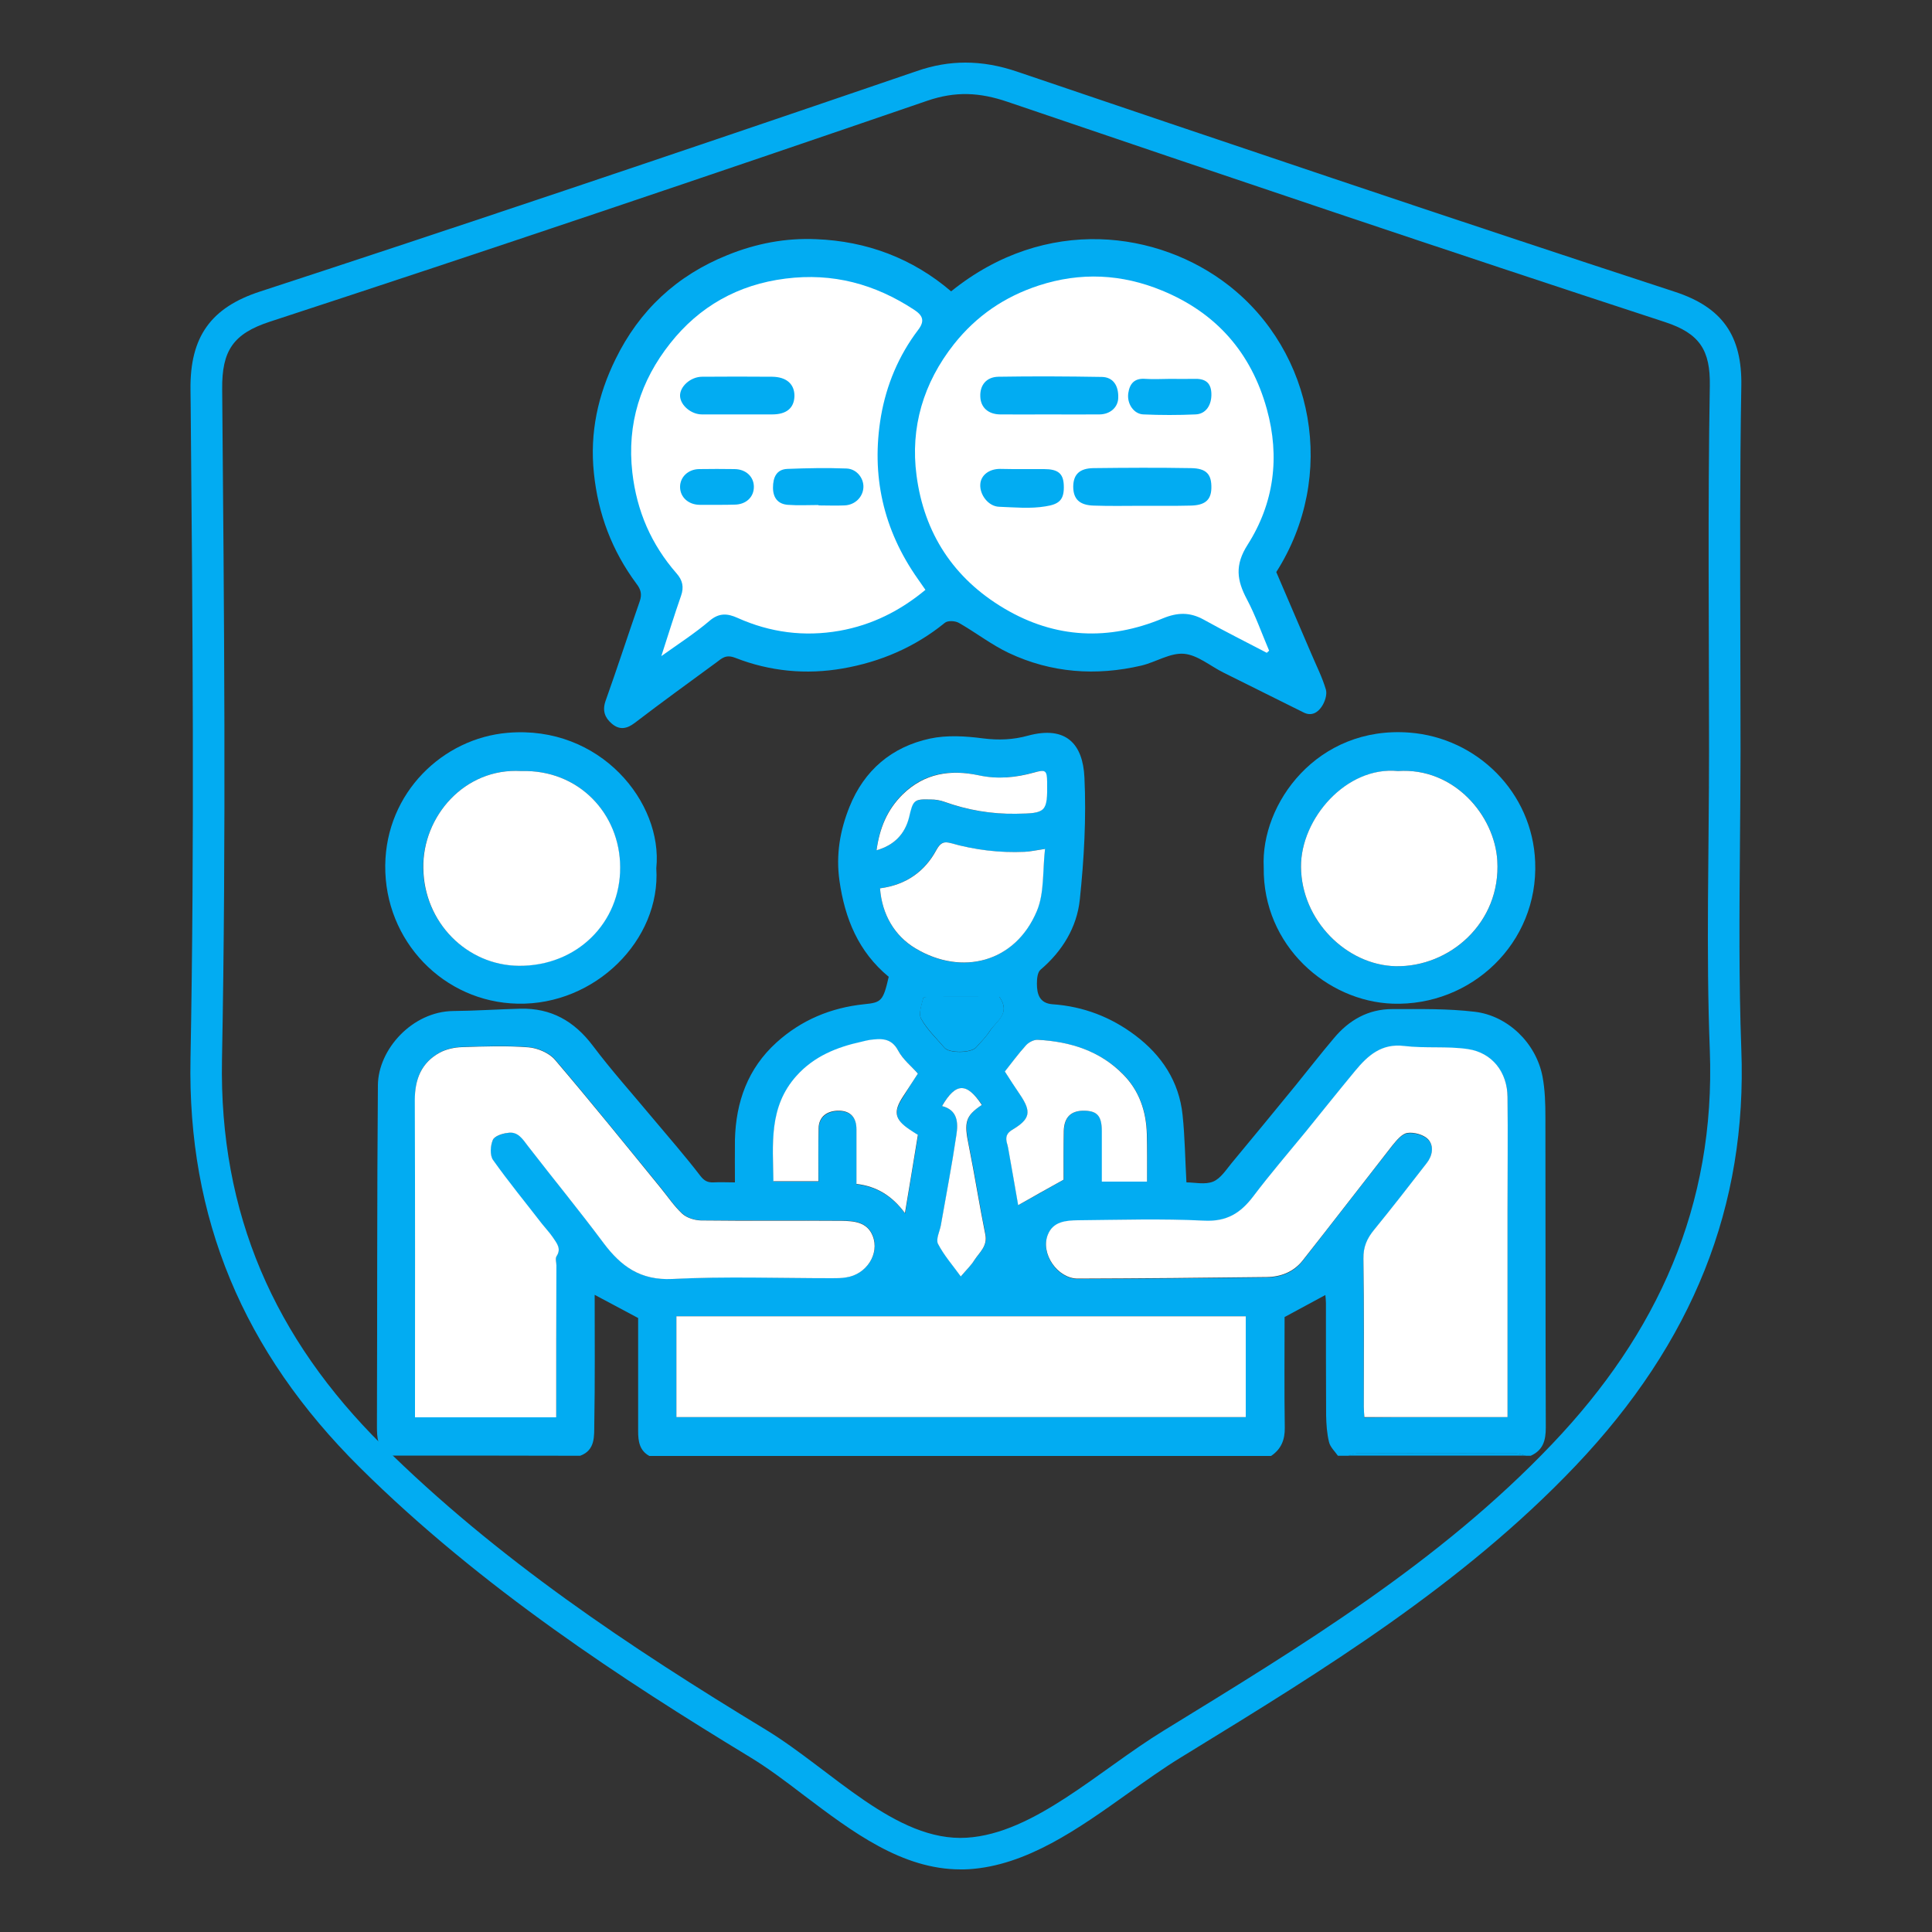 <?xml version="1.0" encoding="utf-8"?>
<!-- Generator: Adobe Illustrator 27.7.0, SVG Export Plug-In . SVG Version: 6.00 Build 0)  -->
<svg version="1.1" id="Layer_1" xmlns="http://www.w3.org/2000/svg" xmlns:xlink="http://www.w3.org/1999/xlink" x="0px" y="0px"
	 viewBox="0 0 100 100" style="enable-background:new 0 0 100 100;" xml:space="preserve">
<rect x="0" y="0" width="100" height="100" fill="#333333" stroke="none"/>
<style type="text/css">
	.st0{fill:#02ACF2;}
	.st1{fill:#FFFFFF;}
	.st2{fill:#E7E7E7;}
</style>
<g>
	<path class="st0" d="M90.13,54.31c-0.13-3.52-0.1-7.13-0.07-10.62c0.01-1.58,0.03-3.21,0.03-4.82c0-1.74-0.01-3.48-0.01-5.23
		c-0.01-4.48-0.03-9.11,0.05-13.65c0.05-2.62-0.99-4.09-3.45-4.89C74.75,11.2,62.8,7.15,52.68,3.72c-0.96-0.33-1.85-0.48-2.71-0.48
		c-0.83,0-1.66,0.14-2.52,0.44C34.23,8.2,23.43,11.83,13.46,15.09c-2.55,0.83-3.63,2.35-3.6,5.06l0.01,0.92
		c0.1,11.06,0.2,22.5-0.01,33.74c-0.16,8.22,2.71,15.14,8.77,21.15c6.28,6.23,13.72,11.06,20.16,14.97
		c0.93,0.56,1.86,1.26,2.84,2.01c2.49,1.88,5.06,3.82,8.09,3.82c0,0,0,0,0,0c0.14,0,0.28,0,0.43-0.01c2.99-0.19,5.66-2.09,8.24-3.93
		c0.93-0.66,1.81-1.29,2.69-1.83l0.44-0.27c6.96-4.27,14.16-8.68,20.03-14.85C87.63,69.47,90.44,62.42,90.13,54.31z M80.34,74.74
		c-5.84,6.14-13,10.47-20.13,14.85c-3.34,2.05-6.68,5.31-10.17,5.53c-3.68,0.23-6.98-3.51-10.4-5.59
		c-7.07-4.29-13.94-8.86-19.86-14.73c-5.56-5.51-8.44-11.98-8.29-19.95c0.22-11.57,0.11-23.14,0.01-34.71
		c-0.02-1.99,0.57-2.87,2.47-3.49c11.37-3.72,22.7-7.55,34.01-11.43c1.48-0.51,2.73-0.44,4.17,0.05
		c11.32,3.85,22.66,7.68,34.03,11.4c1.8,0.59,2.35,1.46,2.32,3.3c-0.11,6.3-0.04,12.6-0.04,18.9c0,5.17-0.16,10.34,0.04,15.49
		C88.8,62.42,85.78,69.03,80.34,74.74z"/>
	<path class="st0" d="M20.04,75.34c-0.5-0.4-0.53-0.94-0.53-1.53c0.02-5.88,0-11.77,0.05-17.65c0.02-1.85,1.78-3.8,3.89-3.83
		c1.16-0.01,2.32-0.09,3.48-0.12c1.59-0.04,2.79,0.64,3.75,1.91c0.97,1.29,2.05,2.49,3.09,3.74c0.83,0.99,1.68,1.96,2.47,2.99
		c0.21,0.27,0.38,0.36,0.69,0.35c0.35-0.02,0.69,0,1.11,0c0-0.75-0.01-1.48,0-2.21c0.05-1.96,0.67-3.69,2.15-5.03
		c1.28-1.16,2.81-1.8,4.53-1.98c0.9-0.09,0.99-0.16,1.28-1.42c-1.57-1.3-2.27-3.01-2.55-4.98c-0.19-1.35,0.03-2.6,0.52-3.82
		c0.76-1.89,2.18-3.1,4.16-3.53c0.88-0.19,1.85-0.13,2.76-0.01c0.8,0.1,1.55,0.07,2.31-0.14c1.99-0.54,2.85,0.44,2.93,2.16
		c0.1,2.1-0.02,4.23-0.24,6.33c-0.15,1.42-0.9,2.66-2.03,3.62c-0.16,0.13-0.19,0.47-0.19,0.72c0,0.54,0.13,1.02,0.81,1.07
		c1.59,0.11,3.02,0.66,4.28,1.61c1.37,1.03,2.27,2.39,2.45,4.12c0.12,1.13,0.13,2.27,0.2,3.49c0.43,0,0.96,0.13,1.38-0.04
		c0.39-0.16,0.67-0.61,0.96-0.96c1.11-1.33,2.21-2.68,3.31-4.02c0.66-0.81,1.3-1.64,1.98-2.44c0.78-0.94,1.78-1.51,3.02-1.51
		c1.43,0,2.87-0.03,4.28,0.14c1.68,0.2,3.16,1.59,3.5,3.35c0.13,0.69,0.15,1.41,0.15,2.12c0.01,5.35,0,10.7,0.02,16.05
		c0,0.67-0.14,1.17-0.78,1.46c-0.08,0-0.16,0-0.25,0c-0.17-0.04-0.34-0.12-0.51-0.12c-2.74-0.01-5.48-0.01-8.22,0
		c-0.17,0-0.34,0.08-0.51,0.12c-0.16,0-0.33,0-0.49,0c-0.16-0.23-0.4-0.45-0.46-0.71c-0.11-0.44-0.14-0.92-0.15-1.38
		c-0.01-1.94-0.01-3.88-0.01-5.82c0-0.15-0.02-0.3-0.03-0.41c-0.7,0.38-1.37,0.74-2.11,1.14c0,1.84-0.02,3.78,0.01,5.72
		c0.01,0.64-0.19,1.12-0.71,1.47c-10.73,0-21.45,0-32.18,0c-0.51-0.28-0.58-0.76-0.58-1.28c0-1.56,0-3.11,0-4.67
		c0-0.46,0-0.93,0-1.19c-0.84-0.45-1.54-0.82-2.25-1.2c0,2.24,0.02,4.47-0.02,6.7c-0.01,0.61,0.06,1.34-0.73,1.63
		C26.7,75.34,23.37,75.34,20.04,75.34z M78.03,73.35c0-0.24,0-0.46,0-0.69c0-3.32,0-6.64,0-9.96c0-1.97,0.01-3.94,0-5.9
		c-0.01-1.27-0.78-2.29-2.05-2.48c-1.08-0.16-2.2-0.03-3.29-0.16c-1.2-0.15-1.9,0.5-2.56,1.3c-0.86,1.04-1.7,2.1-2.55,3.14
		c-0.9,1.11-1.85,2.19-2.71,3.34c-0.66,0.87-1.37,1.32-2.55,1.26c-2.17-0.11-4.35-0.04-6.53-0.02c-0.62,0.01-1.29,0.06-1.56,0.76
		c-0.38,0.97,0.51,2.26,1.56,2.26c3.26-0.01,6.52-0.04,9.78-0.08c0.73-0.01,1.39-0.26,1.85-0.85c1.55-1.98,3.08-3.97,4.64-5.95
		c0.21-0.27,0.5-0.62,0.79-0.66c0.34-0.05,0.84,0.09,1.07,0.33c0.33,0.34,0.22,0.85-0.08,1.24c-0.9,1.16-1.8,2.32-2.73,3.46
		c-0.36,0.44-0.54,0.88-0.54,1.47c0.03,2.56,0.01,5.12,0.02,7.69c0,0.18,0.02,0.35,0.03,0.52C73.11,73.35,75.54,73.35,78.03,73.35z
		 M28.79,73.36c0-2.65,0-5.25,0-7.85c0-0.16-0.06-0.37,0.01-0.48c0.26-0.4,0-0.69-0.19-0.97c-0.17-0.25-0.38-0.47-0.57-0.71
		c-0.85-1.09-1.74-2.16-2.53-3.3c-0.17-0.24-0.14-0.74-0.01-1.04c0.09-0.21,0.5-0.33,0.78-0.38c0.55-0.1,0.79,0.34,1.08,0.71
		c1.29,1.67,2.62,3.3,3.89,4.99c0.9,1.21,1.9,1.95,3.56,1.86c2.75-0.14,5.5-0.04,8.25-0.04c0.25,0,0.49-0.01,0.74-0.04
		c1.05-0.15,1.75-1.23,1.38-2.15c-0.3-0.73-0.98-0.78-1.62-0.78c-2.42-0.02-4.85,0-7.27-0.02c-0.33,0-0.74-0.13-0.97-0.35
		c-0.43-0.39-0.75-0.89-1.12-1.34c-1.82-2.22-3.61-4.45-5.47-6.63c-0.3-0.35-0.88-0.6-1.36-0.64c-1.14-0.09-2.3-0.05-3.45-0.01
		c-0.39,0.01-0.81,0.1-1.14,0.28c-0.97,0.52-1.31,1.38-1.3,2.46c0.02,5.35,0.01,10.7,0.01,16.05c0,0.12,0,0.23,0,0.37
		C23.93,73.36,26.33,73.36,28.79,73.36z M35.01,68.13c0,1.78,0,3.49,0,5.22c9.84,0,19.65,0,29.47,0c0-1.76,0-3.49,0-5.22
		C54.64,68.13,44.85,68.13,35.01,68.13z M47.51,55.57c-0.33-0.37-0.77-0.72-1.01-1.17c-0.37-0.69-0.91-0.63-1.5-0.55
		c-0.14,0.02-0.27,0.06-0.4,0.09c-1.28,0.29-2.45,0.75-3.36,1.76c-1.46,1.61-1.22,3.56-1.2,5.46c0.81,0,1.56,0,2.33,0
		c0-0.94-0.02-1.84,0.01-2.74c0.01-0.6,0.44-0.93,1.09-0.91c0.57,0.02,0.87,0.36,0.87,0.97c0,0.94,0,1.88,0,2.82
		c1.05,0.12,1.85,0.62,2.51,1.51c0.24-1.45,0.45-2.75,0.67-4.05c-0.15-0.1-0.29-0.18-0.42-0.27c-0.8-0.54-0.87-0.93-0.34-1.73
		C47,56.36,47.24,55.97,47.51,55.57z M59.37,61.16c0-0.86,0.02-1.66,0-2.46c-0.03-1.17-0.4-2.24-1.22-3.08
		c-1.21-1.23-2.76-1.7-4.43-1.8c-0.2-0.01-0.47,0.13-0.61,0.29c-0.4,0.43-0.74,0.91-1.09,1.35c0.28,0.42,0.53,0.81,0.78,1.19
		c0.61,0.91,0.54,1.27-0.4,1.83c-0.3,0.18-0.35,0.39-0.27,0.69c0.04,0.15,0.07,0.31,0.1,0.47c0.17,0.95,0.33,1.9,0.48,2.74
		c0.76-0.43,1.51-0.84,2.35-1.32c0-0.72-0.02-1.62,0.01-2.52c0.02-0.74,0.39-1.07,1.09-1.05c0.66,0.02,0.88,0.29,0.88,1.08
		c0,0.85,0,1.71,0,2.59C57.82,61.16,58.57,61.16,59.37,61.16z M45.55,45.98c0.1,1.36,0.75,2.46,1.83,3.11
		c2.39,1.44,5.16,0.74,6.28-1.94c0.39-0.94,0.29-2.08,0.42-3.21c-0.48,0.07-0.77,0.14-1.06,0.15c-1.3,0.07-2.57-0.1-3.82-0.45
		c-0.33-0.09-0.52-0.05-0.74,0.35C47.87,45.09,46.92,45.79,45.55,45.98z M45.37,44.01c0.91-0.26,1.46-0.83,1.66-1.69
		c0.21-0.89,0.24-0.96,1.13-0.94c0.24,0.01,0.48,0.04,0.7,0.12c1.2,0.43,2.43,0.64,3.71,0.62c1.56-0.02,1.64-0.08,1.61-1.65
		c-0.01-0.61-0.08-0.64-0.69-0.48c-0.94,0.26-1.87,0.35-2.85,0.14c-1.46-0.32-2.81-0.13-3.95,1C45.91,41.92,45.52,42.85,45.37,44.01
		z M48.76,57.25c0.83,0.21,0.84,0.87,0.75,1.5c-0.23,1.55-0.53,3.1-0.8,4.65c-0.06,0.33-0.27,0.74-0.15,0.97
		c0.31,0.6,0.77,1.12,1.18,1.69c0.29-0.34,0.52-0.57,0.7-0.84c0.26-0.41,0.69-0.72,0.57-1.33c-0.31-1.54-0.55-3.09-0.86-4.62
		c-0.24-1.2-0.17-1.52,0.68-2.09C50.03,56.03,49.46,56.03,48.76,57.25z M51.73,51.6c-0.15,0-0.37,0-0.59,0c-0.94,0-1.88-0.01-2.82,0
		c-0.18,0-0.51-0.01-0.53,0.05c-0.08,0.36-0.26,0.82-0.11,1.09c0.3,0.55,0.79,1.01,1.21,1.5c0.25,0.29,1.38,0.27,1.63-0.02
		c0.24-0.27,0.5-0.53,0.7-0.83C51.55,52.85,52.34,52.46,51.73,51.6z"/>
	<path class="st0" d="M69.72,75.34c0.17-0.04,0.34-0.12,0.51-0.12c2.74-0.01,5.48-0.01,8.22,0c0.17,0,0.34,0.08,0.51,0.12
		C75.89,75.34,72.81,75.34,69.72,75.34z"/>
	<path class="st0" d="M49.23,15.08c4.92-3.97,10.75-3.12,14.35-0.32c4.44,3.45,5.65,9.87,2.48,14.85c0.61,1.42,1.21,2.82,1.81,4.22
		c0.26,0.62,0.57,1.22,0.76,1.87c0.07,0.26-0.06,0.65-0.23,0.89c-0.2,0.29-0.52,0.5-0.94,0.28c-1.37-0.69-2.75-1.36-4.12-2.05
		c-0.69-0.34-1.35-0.92-2.06-0.98c-0.71-0.06-1.45,0.43-2.2,0.61c-2.36,0.55-4.67,0.38-6.86-0.65c-0.91-0.43-1.71-1.06-2.59-1.56
		c-0.19-0.11-0.58-0.13-0.73,0c-1.55,1.26-3.33,2.02-5.28,2.36c-1.9,0.33-3.77,0.15-5.56-0.55c-0.49-0.19-0.69,0.02-0.97,0.23
		c-1.42,1.04-2.84,2.07-4.24,3.14c-0.42,0.32-0.8,0.37-1.19,0.03c-0.35-0.3-0.49-0.66-0.32-1.16c0.61-1.71,1.17-3.44,1.77-5.16
		c0.13-0.37,0.06-0.62-0.17-0.92c-1.26-1.7-1.98-3.59-2.2-5.72c-0.22-2.1,0.21-4.05,1.12-5.9c1.23-2.52,3.16-4.33,5.8-5.39
		c1.48-0.6,3.01-0.89,4.58-0.82C44.86,12.48,47.23,13.37,49.23,15.08z"/>
	<path class="st1" d="M65.57,33.79c0.04-0.04,0.08-0.08,0.12-0.11c-0.38-0.89-0.7-1.81-1.15-2.66c-0.52-0.98-0.64-1.77,0.04-2.83
		c1.36-2.14,1.68-4.53,0.99-7.02c-0.81-2.92-2.62-4.98-5.42-6.13c-2.08-0.86-4.22-0.97-6.39-0.26c-1.77,0.58-3.22,1.57-4.38,3.03
		c-1.59,2.01-2.27,4.32-1.94,6.8c0.39,2.98,1.91,5.33,4.55,6.89c2.64,1.56,5.4,1.67,8.19,0.51c0.77-0.32,1.41-0.33,2.12,0.06
		C63.38,32.67,64.48,33.22,65.57,33.79z"/>
	<path class="st1" d="M47.9,30.53c-0.14-0.2-0.26-0.38-0.39-0.56c-1.8-2.55-2.43-5.38-1.91-8.43c0.28-1.61,0.91-3.13,1.92-4.46
		c0.36-0.47,0.25-0.75-0.21-1.05c-2.03-1.33-4.2-1.92-6.65-1.61c-2.47,0.31-4.47,1.45-5.97,3.35c-1.53,1.93-2.25,4.16-1.96,6.69
		c0.23,2,0.98,3.72,2.29,5.22c0.31,0.35,0.39,0.71,0.23,1.16c-0.35,1-0.66,2.01-1.02,3.12c0.91-0.65,1.75-1.19,2.5-1.83
		c0.49-0.42,0.93-0.38,1.44-0.15c1.69,0.76,3.45,0.99,5.28,0.67C45.14,32.35,46.6,31.61,47.9,30.53z"/>
	<path class="st0" d="M65.41,44.9c-0.17-3.3,2.77-7.35,7.55-6.98c3.49,0.27,6.36,3.09,6.5,6.69c0.17,4.21-3.31,7.48-7.38,7.34
		C68.7,51.83,65.36,48.96,65.41,44.9z M72.36,39.91c-2.67-0.26-5.04,2.48-5.02,4.96c0.02,2.77,2.36,5.08,4.89,5.14
		c2.79,0.06,5.46-2.23,5.27-5.46C77.36,42.19,75.25,39.71,72.36,39.91z"/>
	<path class="st0" d="M33.97,44.94c0.24,3.71-3.17,7.1-7.18,7.01c-3.82-0.08-6.89-3.24-6.85-7.16c0.04-3.77,2.99-6.58,6.34-6.86
		C31.07,37.52,34.32,41.54,33.97,44.94z M26.98,39.91c-2.94-0.18-5.1,2.36-5.08,5c0.03,2.83,2.27,5.05,4.95,5.07
		c3,0.02,5.26-2.24,5.24-5.11C32.08,42.11,29.95,39.82,26.98,39.91z"/>
	<path class="st1" d="M78.03,73.35c-2.49,0-4.92,0-7.41,0c-0.01-0.17-0.03-0.34-0.03-0.52c0-2.56,0.02-5.13-0.02-7.69
		c-0.01-0.59,0.18-1.03,0.54-1.47c0.93-1.14,1.83-2.3,2.73-3.46c0.3-0.38,0.4-0.89,0.08-1.24c-0.23-0.24-0.73-0.38-1.07-0.33
		c-0.29,0.04-0.57,0.39-0.79,0.66c-1.55,1.98-3.08,3.97-4.64,5.95c-0.46,0.58-1.12,0.84-1.85,0.85c-3.26,0.04-6.52,0.07-9.78,0.08
		c-1.05,0-1.94-1.29-1.56-2.26c0.27-0.7,0.94-0.75,1.56-0.76c2.18-0.02,4.36-0.09,6.53,0.02c1.18,0.06,1.89-0.39,2.55-1.26
		c0.86-1.14,1.8-2.23,2.71-3.34c0.85-1.05,1.69-2.1,2.55-3.14c0.66-0.8,1.37-1.45,2.56-1.3c1.09,0.13,2.21,0,3.29,0.16
		c1.27,0.19,2.04,1.21,2.05,2.48c0.02,1.97,0,3.94,0,5.9c0,3.32,0,6.64,0,9.96C78.03,72.89,78.03,73.11,78.03,73.35z"/>
	<path class="st1" d="M28.79,73.36c-2.46,0-4.86,0-7.31,0c0-0.14,0-0.25,0-0.37c0-5.35,0.01-10.7-0.01-16.05
		c0-1.08,0.34-1.94,1.3-2.46c0.34-0.18,0.76-0.27,1.14-0.28c1.15-0.04,2.3-0.08,3.45,0.01c0.47,0.04,1.06,0.29,1.36,0.64
		c1.86,2.18,3.66,4.41,5.47,6.63c0.37,0.45,0.7,0.95,1.12,1.34c0.24,0.22,0.64,0.34,0.97,0.35c2.42,0.03,4.85,0,7.27,0.02
		c0.64,0.01,1.33,0.05,1.62,0.78c0.37,0.92-0.32,2-1.38,2.15c-0.24,0.04-0.49,0.04-0.74,0.04c-2.75,0-5.51-0.1-8.25,0.04
		c-1.66,0.08-2.66-0.66-3.56-1.86c-1.26-1.69-2.6-3.32-3.89-4.99c-0.29-0.37-0.53-0.81-1.08-0.71C26,58.67,25.6,58.8,25.51,59
		c-0.13,0.3-0.16,0.8,0.01,1.04c0.8,1.13,1.68,2.2,2.53,3.3c0.19,0.24,0.4,0.46,0.57,0.71c0.19,0.29,0.45,0.57,0.19,0.97
		c-0.08,0.12-0.01,0.32-0.01,0.48C28.79,68.11,28.79,70.71,28.79,73.36z"/>
	<path class="st1" d="M35.01,68.13c9.84,0,19.63,0,29.47,0c0,1.74,0,3.46,0,5.22c-9.82,0-19.63,0-29.47,0
		C35.01,71.62,35.01,69.91,35.01,68.13z"/>
	<path class="st1" d="M47.51,55.57c-0.26,0.4-0.51,0.79-0.76,1.17c-0.53,0.8-0.45,1.2,0.34,1.73c0.13,0.09,0.26,0.17,0.42,0.27
		c-0.21,1.3-0.43,2.6-0.67,4.05c-0.66-0.89-1.46-1.39-2.51-1.51c0-0.94,0-1.88,0-2.82c0-0.61-0.3-0.95-0.87-0.97
		c-0.65-0.02-1.08,0.31-1.09,0.91c-0.02,0.9-0.01,1.8-0.01,2.74c-0.77,0-1.51,0-2.33,0c-0.02-1.9-0.26-3.84,1.2-5.46
		c0.91-1.01,2.08-1.48,3.36-1.76c0.13-0.03,0.27-0.07,0.4-0.09c0.59-0.08,1.14-0.13,1.5,0.55C46.74,54.85,47.18,55.19,47.51,55.57z"
		/>
	<path class="st1" d="M59.37,61.16c-0.8,0-1.55,0-2.34,0c0-0.88,0-1.73,0-2.59c0-0.79-0.22-1.06-0.88-1.08
		c-0.7-0.02-1.07,0.32-1.09,1.05c-0.02,0.9-0.01,1.8-0.01,2.52c-0.85,0.47-1.59,0.89-2.35,1.32c-0.15-0.85-0.31-1.8-0.48-2.74
		c-0.03-0.16-0.05-0.31-0.1-0.47c-0.08-0.3-0.03-0.51,0.27-0.69c0.94-0.56,1.01-0.93,0.4-1.83c-0.26-0.38-0.51-0.77-0.78-1.19
		c0.35-0.44,0.69-0.91,1.09-1.35c0.14-0.16,0.41-0.3,0.61-0.29c1.68,0.09,3.23,0.57,4.43,1.8c0.83,0.84,1.19,1.91,1.22,3.08
		C59.38,59.5,59.37,60.3,59.37,61.16z"/>
	<path class="st1" d="M45.55,45.98c1.37-0.18,2.33-0.89,2.92-1.99c0.22-0.4,0.41-0.44,0.74-0.35c1.25,0.35,2.52,0.51,3.82,0.45
		c0.29-0.01,0.58-0.08,1.06-0.15c-0.13,1.14-0.03,2.28-0.42,3.21c-1.12,2.68-3.89,3.37-6.28,1.94
		C46.3,48.44,45.65,47.33,45.55,45.98z"/>
	<path class="st1" d="M45.37,44.01c0.16-1.16,0.55-2.09,1.34-2.88c1.14-1.12,2.49-1.31,3.95-1c0.98,0.21,1.91,0.12,2.85-0.14
		c0.6-0.17,0.68-0.13,0.69,0.48c0.02,1.57-0.05,1.63-1.61,1.65c-1.28,0.02-2.51-0.19-3.71-0.62c-0.22-0.08-0.47-0.12-0.7-0.12
		c-0.89-0.03-0.92,0.04-1.13,0.94C46.83,43.18,46.28,43.75,45.37,44.01z"/>
	<path class="st1" d="M48.76,57.25c0.71-1.23,1.28-1.23,2.06-0.06c-0.85,0.57-0.93,0.89-0.68,2.09c0.31,1.54,0.55,3.09,0.86,4.62
		c0.12,0.61-0.31,0.92-0.57,1.33c-0.17,0.27-0.41,0.5-0.7,0.84c-0.41-0.57-0.87-1.09-1.18-1.69c-0.12-0.24,0.09-0.64,0.15-0.97
		c0.27-1.55,0.57-3.09,0.8-4.65C49.6,58.12,49.58,57.46,48.76,57.25z"/>
	<path class="st0" d="M51.73,51.6c0.61,0.87-0.17,1.26-0.51,1.78c-0.19,0.3-0.46,0.56-0.7,0.83c-0.25,0.29-1.38,0.31-1.63,0.02
		c-0.42-0.49-0.9-0.95-1.21-1.5c-0.15-0.27,0.02-0.73,0.11-1.09c0.01-0.05,0.34-0.05,0.53-0.05c0.94,0,1.88,0,2.82,0
		C51.36,51.6,51.58,51.6,51.73,51.6z"/>
	<path class="st1" d="M72.36,39.91c2.89-0.2,5,2.29,5.14,4.64c0.19,3.22-2.48,5.52-5.27,5.46c-2.53-0.06-4.87-2.37-4.89-5.14
		C67.32,42.38,69.69,39.64,72.36,39.91z"/>
	<path class="st1" d="M26.98,39.91c2.97-0.09,5.11,2.2,5.12,4.97c0.02,2.88-2.24,5.13-5.24,5.11c-2.69-0.02-4.92-2.24-4.95-5.07
		C21.87,42.27,24.04,39.73,26.98,39.91z"/>
	<path class="st0" d="M54.22,21.45c-0.82,0-1.64,0.01-2.46,0c-0.62-0.01-1.01-0.37-1.02-0.94c-0.02-0.58,0.32-1,0.94-1.01
		c1.78-0.03,3.57-0.02,5.35,0.01c0.58,0.01,0.87,0.44,0.85,1.08c-0.01,0.48-0.4,0.85-0.96,0.86C56.03,21.46,55.12,21.45,54.22,21.45
		z"/>
	<path class="st0" d="M59.14,26.18c-0.84,0-1.68,0.02-2.52-0.01c-0.75-0.02-1.07-0.34-1.07-0.99c0.01-0.62,0.32-0.94,1.05-0.95
		c1.68-0.02,3.36-0.03,5.04,0c0.81,0.01,1.08,0.32,1.06,1.05c-0.02,0.61-0.34,0.88-1.1,0.89C60.77,26.19,59.95,26.18,59.14,26.18z"
		/>
	<path class="st0" d="M52.93,24.28c0.37,0,0.74,0,1.11,0c0.71,0,0.99,0.22,1.02,0.81c0.04,0.79-0.24,1.01-0.95,1.12
		c-0.78,0.13-1.6,0.05-2.4,0.02c-0.55-0.02-1.01-0.62-0.97-1.17c0.03-0.46,0.45-0.79,1.02-0.79C52.15,24.28,52.54,24.28,52.93,24.28
		z"/>
	<path class="st0" d="M60.57,19.61c0.41,0,0.82,0.01,1.23,0c0.53-0.02,0.87,0.15,0.9,0.73c0.03,0.62-0.28,1.09-0.82,1.11
		c-0.9,0.04-1.8,0.04-2.7,0c-0.5-0.02-0.86-0.56-0.78-1.1c0.07-0.49,0.32-0.79,0.89-0.74C59.71,19.64,60.14,19.61,60.57,19.61z"/>
	<path class="st0" d="M38.12,21.45c-0.6,0-1.19,0-1.79,0c-0.55,0-1.1-0.46-1.13-0.94c-0.03-0.49,0.54-1.01,1.14-1.01
		c1.21-0.01,2.42-0.01,3.63,0c0.75,0.01,1.16,0.39,1.15,1.01c-0.02,0.61-0.41,0.94-1.15,0.94C39.36,21.45,38.74,21.45,38.12,21.45z"
		/>
	<path class="st0" d="M42.37,26.14c-0.53,0-1.06,0.03-1.59-0.01c-0.52-0.04-0.77-0.37-0.77-0.89c0-0.53,0.18-0.95,0.75-0.97
		c1.02-0.04,2.04-0.06,3.06-0.02c0.52,0.02,0.89,0.5,0.87,0.97c-0.02,0.5-0.43,0.92-0.98,0.94c-0.45,0.02-0.9,0-1.35,0
		C42.37,26.16,42.37,26.15,42.37,26.14z"/>
	<path class="st0" d="M37.15,26.13c-0.31,0-0.62,0-0.92,0c-0.59,0-1.03-0.39-1.03-0.93c0-0.51,0.42-0.91,0.98-0.92
		c0.62-0.01,1.23-0.01,1.85,0c0.58,0.01,0.98,0.39,0.99,0.9c0.01,0.55-0.41,0.94-1.01,0.94C37.73,26.13,37.44,26.13,37.15,26.13
		C37.15,26.13,37.15,26.13,37.15,26.13z"/>
</g>
</svg>
